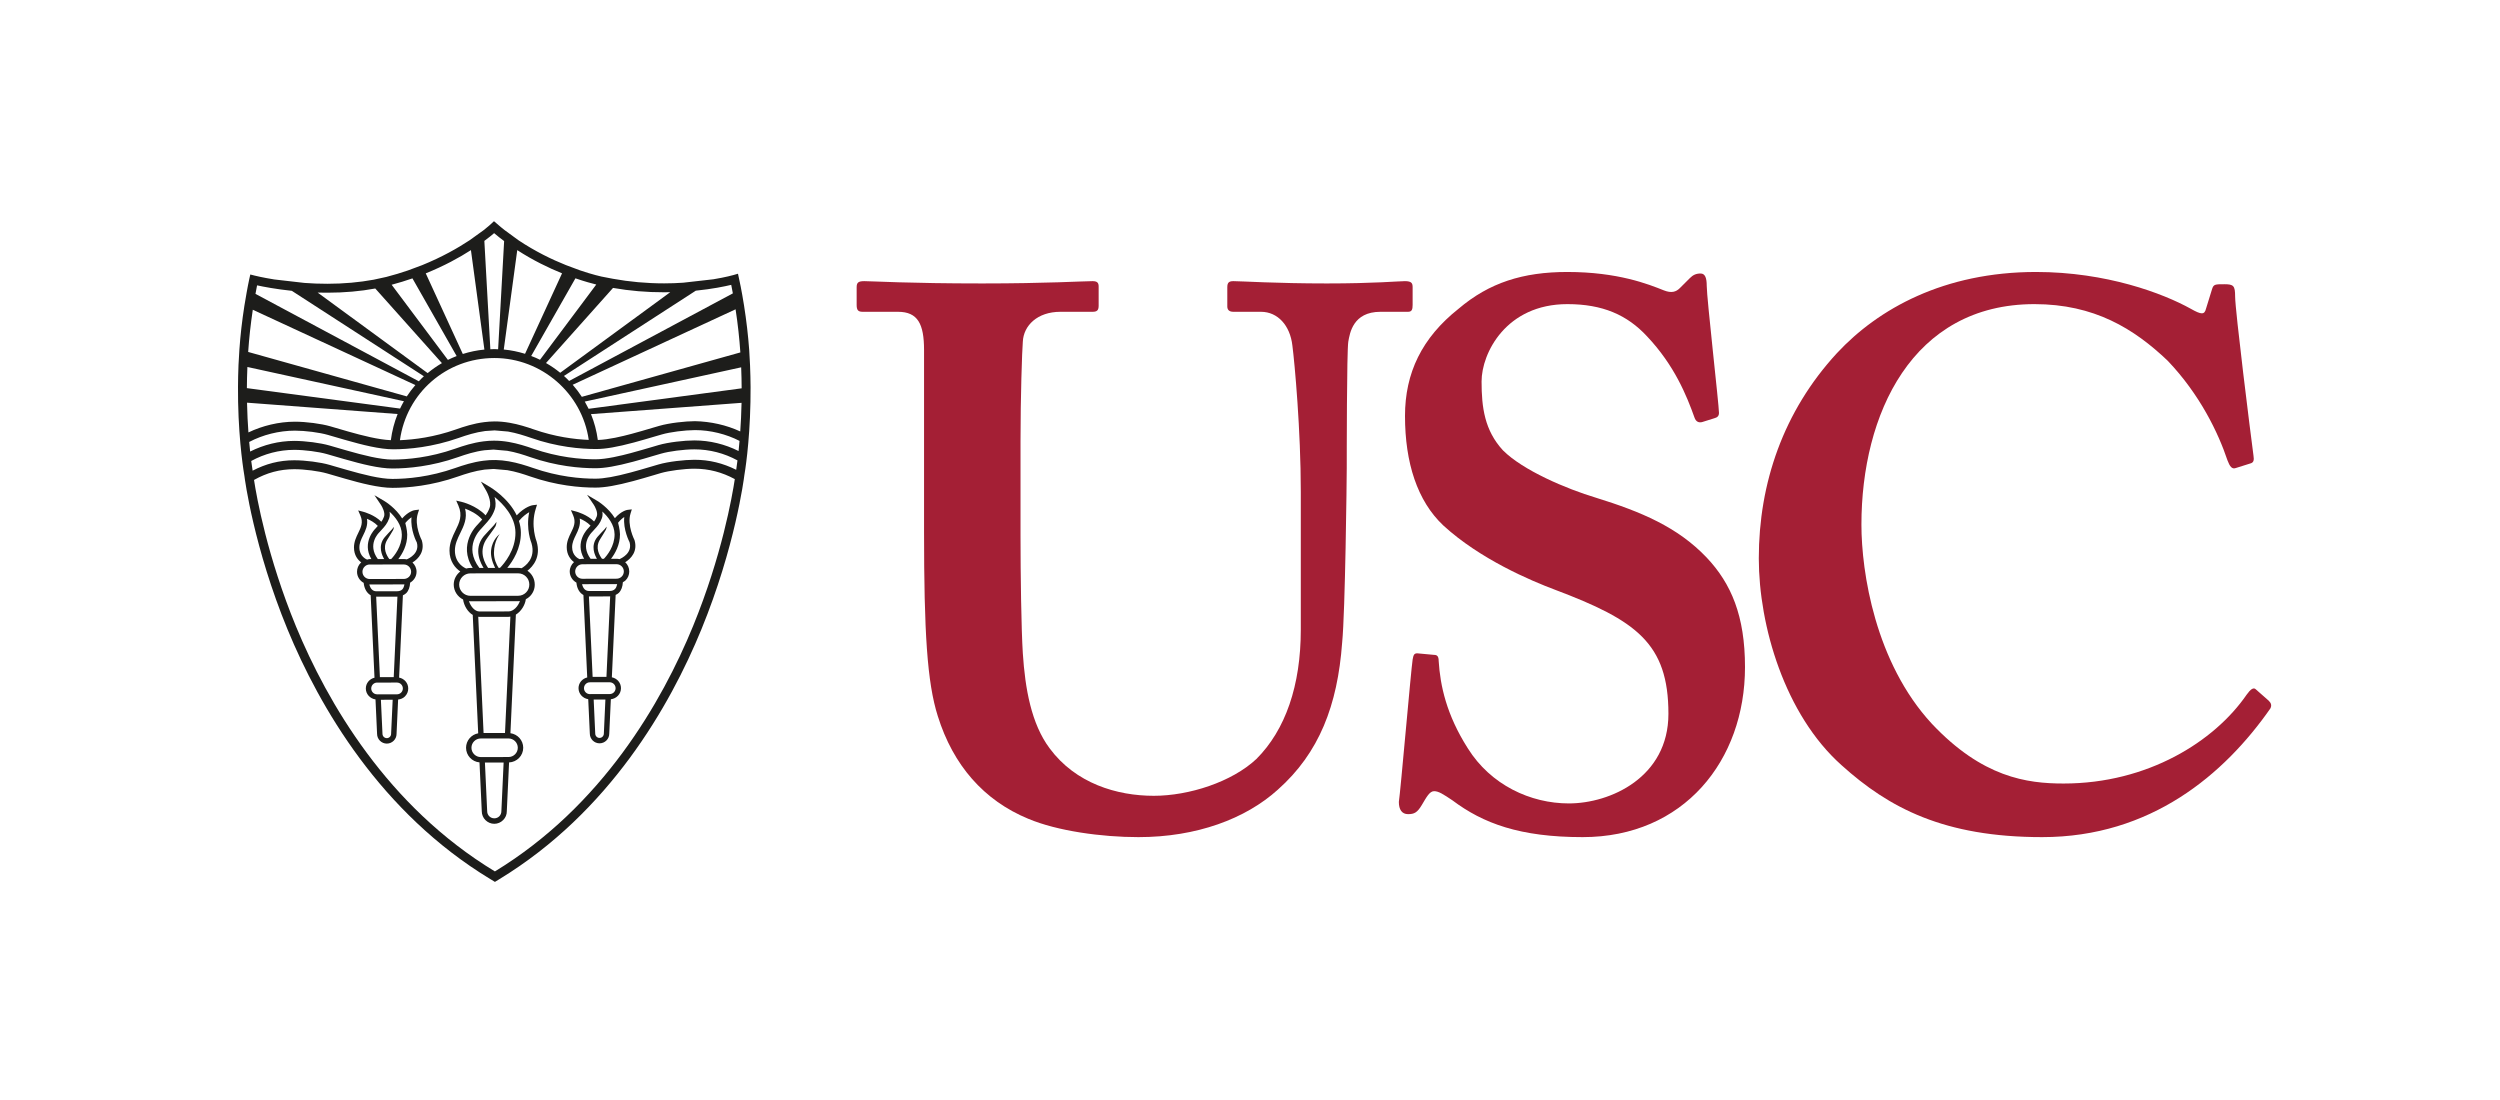 <svg width="100" height="44" viewBox="0 0 100 44" fill="none" xmlns="http://www.w3.org/2000/svg">
<g clip-path="url(#clip0_200_289)">
<path d="M36.962 14.003C36.962 12.962 36.716 12.472 35.92 12.472H34.511C34.328 12.472 34.266 12.41 34.266 12.196V11.492C34.266 11.307 34.327 11.246 34.572 11.246C34.878 11.246 36.349 11.338 39.289 11.338C41.862 11.338 43.333 11.246 43.701 11.246C43.885 11.246 43.946 11.307 43.946 11.46V12.226C43.946 12.41 43.885 12.472 43.701 12.472H42.414C41.495 12.472 40.943 13.023 40.913 13.666C40.882 14.034 40.821 15.871 40.821 17.649V21.447C40.821 22.978 40.851 25.154 40.913 26.133C41.005 27.542 41.25 28.951 41.985 29.932C43.026 31.341 44.681 31.832 46.151 31.832C47.56 31.832 49.275 31.279 50.255 30.36C51.419 29.197 52.032 27.42 52.032 25.184V19.67C52.032 17.219 51.787 14.524 51.695 13.819C51.604 13.023 51.113 12.472 50.44 12.472H49.337C49.153 12.472 49.092 12.38 49.092 12.257V11.492C49.092 11.307 49.153 11.246 49.337 11.246C49.643 11.246 51.052 11.338 53.074 11.338C54.973 11.338 55.953 11.246 56.197 11.246C56.474 11.246 56.505 11.338 56.505 11.492V12.196C56.505 12.38 56.474 12.472 56.321 12.472H55.218C54.116 12.472 53.993 13.329 53.932 13.666C53.87 14.034 53.87 18.322 53.87 18.72C53.87 19.149 53.809 24.48 53.686 25.705C53.502 28.217 52.768 30.116 51.113 31.587C49.827 32.75 47.867 33.485 45.538 33.485C44.068 33.485 42.291 33.24 41.128 32.75C39.35 32.015 38.125 30.606 37.512 28.645C37.084 27.297 36.962 25.276 36.962 21.263V14.003H36.962Z" fill="#A41F35"/>
<path d="M57.364 26.195C57.487 26.195 57.547 26.256 57.547 26.439C57.609 27.42 57.854 28.584 58.712 29.932C59.631 31.402 61.223 32.137 62.755 32.137C64.409 32.137 66.737 31.096 66.737 28.553C66.737 25.735 65.451 24.816 62.203 23.591C61.223 23.223 59.201 22.366 57.732 21.018C56.691 20.038 56.2 18.506 56.2 16.637C56.2 14.922 56.873 13.513 58.344 12.349C59.569 11.308 60.917 10.879 62.694 10.879C64.715 10.879 65.941 11.369 66.553 11.614C66.86 11.736 67.044 11.676 67.196 11.522L67.595 11.124C67.717 11.001 67.84 10.94 68.023 10.94C68.208 10.94 68.269 11.124 68.269 11.43C68.269 11.92 68.759 16.209 68.759 16.515C68.759 16.637 68.697 16.698 68.576 16.729L68.085 16.883C67.963 16.913 67.84 16.883 67.778 16.698C67.472 15.841 66.982 14.616 65.879 13.451C65.083 12.594 64.103 12.165 62.694 12.165C60.243 12.165 59.263 14.126 59.263 15.259C59.263 16.301 59.385 17.219 60.12 18.016C60.917 18.812 62.632 19.547 63.857 19.915C65.634 20.467 67.105 21.079 68.269 22.305C69.249 23.346 69.8 24.633 69.8 26.685C69.8 30.421 67.35 33.485 63.306 33.485C60.794 33.485 59.324 32.934 58.099 32.015C57.732 31.77 57.547 31.647 57.364 31.647C57.18 31.647 57.057 31.892 56.873 32.199C56.691 32.505 56.568 32.566 56.322 32.566C56.077 32.566 55.954 32.383 55.954 32.077C56.016 31.709 56.445 26.746 56.506 26.378C56.537 26.195 56.568 26.133 56.691 26.133L57.364 26.195Z" fill="#A41F35"/>
<path d="M90.753 28.032C90.846 28.125 90.876 28.217 90.814 28.339C88.976 30.973 86.035 33.485 81.687 33.485C77.764 33.485 75.56 32.321 73.66 30.606C71.393 28.584 70.352 25.031 70.352 22.335C70.352 19.333 71.332 16.453 73.477 14.126C75.13 12.349 77.764 10.879 81.441 10.879C84.259 10.879 86.526 11.737 87.628 12.349C88.058 12.594 88.18 12.594 88.24 12.349L88.486 11.553C88.547 11.369 88.609 11.369 88.976 11.369C89.344 11.369 89.405 11.43 89.405 11.859C89.405 12.41 90.017 17.311 90.14 18.23C90.171 18.414 90.14 18.506 90.017 18.537L89.435 18.72C89.282 18.781 89.191 18.659 89.099 18.414C88.731 17.311 87.995 15.78 86.71 14.432C85.361 13.145 83.768 12.165 81.379 12.165C76.478 12.165 74.457 16.576 74.457 20.987C74.457 22.886 75.007 26.501 77.275 28.951C79.296 31.096 81.073 31.341 82.543 31.341C85.913 31.341 88.579 29.656 89.865 27.788C90.017 27.573 90.141 27.481 90.232 27.573L90.753 28.032Z" fill="#A41F35"/>
<path d="M30.002 14.614L29.968 13.997C29.926 13.426 29.858 12.828 29.761 12.216L29.691 11.801C29.652 11.58 29.609 11.359 29.559 11.135L29.519 10.949L29.336 11.002C29.329 11.005 29.034 11.088 28.536 11.171L27.328 11.308C27.088 11.325 26.833 11.335 26.566 11.335C25.861 11.335 25.173 11.271 24.511 11.15L24.087 11.068C24.079 11.066 24.071 11.065 24.065 11.064C24.056 11.061 23.715 10.99 23.198 10.813L22.635 10.603C22.072 10.379 21.405 10.054 20.742 9.612L20.189 9.208C20.085 9.127 19.983 9.043 19.882 8.953L19.759 8.848L19.64 8.959C19.637 8.962 19.538 9.055 19.349 9.204L18.785 9.61C18.323 9.916 17.68 10.284 16.881 10.608L16.317 10.818C16.046 10.91 15.76 10.999 15.458 11.076C15.451 11.077 15.442 11.078 15.436 11.081L14.946 11.188C14.371 11.293 13.752 11.351 13.096 11.351C12.774 11.351 12.468 11.339 12.18 11.317L10.971 11.178C10.492 11.101 10.197 11.027 10.191 11.025L10.012 10.98L9.971 11.161C9.932 11.339 9.9 11.517 9.867 11.694L9.775 12.234C9.681 12.834 9.615 13.42 9.576 13.979L9.54 14.6C9.528 14.903 9.521 15.196 9.52 15.477L9.524 16.08C9.558 17.773 9.76 18.94 9.776 19.034C9.794 19.178 10.152 21.904 11.507 25.191C12.781 28.274 15.218 32.499 19.606 35.16L19.797 35.276L19.986 35.16C24.368 32.487 26.793 28.256 28.058 25.169C29.405 21.88 29.757 19.152 29.774 19.009C29.791 18.914 29.986 17.761 30.018 16.085L30.023 15.486C30.021 15.206 30.015 14.915 30.002 14.614ZM27.776 18.391H27.771C27.382 18.392 26.74 18.462 26.338 18.579L26.032 18.669C25.774 18.746 25.503 18.825 25.235 18.897C24.606 19.066 24.157 19.146 23.821 19.147H23.813C23.232 19.147 22.328 19.072 21.313 18.716C21.038 18.621 20.707 18.514 20.35 18.453C19.988 18.392 19.672 18.384 19.338 18.429C18.917 18.483 18.531 18.608 18.208 18.721C17.188 19.08 16.283 19.156 15.703 19.157H15.7C15.201 19.157 14.509 18.977 13.896 18.802C13.715 18.752 13.538 18.699 13.367 18.649L13.182 18.595C12.818 18.489 12.215 18.411 11.774 18.411H11.767C11.169 18.412 10.635 18.551 10.105 18.827C10.09 18.736 10.072 18.605 10.049 18.439C10.574 18.152 11.164 17.995 11.767 17.994H11.773C12.181 17.994 12.754 18.069 13.082 18.165L13.796 18.372L13.846 18.201L13.797 18.372C14.468 18.563 15.162 18.74 15.7 18.74H15.703C16.312 18.739 17.261 18.659 18.326 18.284C18.632 18.175 18.996 18.059 19.379 18.01L19.73 17.984H19.752L20.293 18.032C20.627 18.089 20.951 18.194 21.195 18.28C22.259 18.651 23.204 18.729 23.813 18.729H23.821C24.187 18.729 24.651 18.649 25.327 18.468C25.609 18.392 25.893 18.308 26.164 18.227L26.439 18.147C26.762 18.052 27.36 17.974 27.771 17.974H27.774C28.379 17.974 28.972 18.128 29.499 18.416C29.478 18.576 29.461 18.703 29.448 18.792C28.921 18.528 28.373 18.391 27.776 18.391ZM9.881 16.107L15.905 16.561C15.772 16.89 15.681 17.24 15.634 17.607C15.147 17.588 14.503 17.424 13.924 17.26L13.211 17.052C12.849 16.947 12.244 16.868 11.802 16.868H11.796C11.157 16.868 10.498 17.028 9.937 17.297C9.911 16.943 9.89 16.544 9.881 16.107ZM19.788 16.857L19.788 16.884L19.787 16.857C19.648 16.858 19.506 16.868 19.366 16.886C18.946 16.939 18.558 17.064 18.236 17.178C17.362 17.486 16.571 17.585 15.997 17.608C16.258 15.725 17.846 14.324 19.77 14.321H19.774C21.673 14.321 23.284 15.741 23.55 17.596C22.979 17.573 22.201 17.474 21.342 17.173C21.084 17.083 20.741 16.972 20.38 16.91L20.377 16.918L20.378 16.91C20.173 16.875 19.979 16.857 19.788 16.857ZM27.774 17.617H27.77C27.379 17.617 26.736 17.687 26.338 17.804L26.062 17.886C25.795 17.964 25.514 18.047 25.234 18.123C24.834 18.23 24.253 18.372 23.82 18.372H23.813C23.232 18.372 22.329 18.297 21.313 17.942C21.055 17.852 20.711 17.741 20.349 17.678C20.144 17.643 19.951 17.627 19.758 17.627C19.617 17.627 19.479 17.636 19.337 17.655C18.919 17.708 18.532 17.832 18.207 17.947C17.189 18.305 16.283 18.382 15.702 18.383H15.7C15.206 18.383 14.511 18.204 13.896 18.028L13.182 17.821C12.821 17.716 12.216 17.636 11.774 17.636H11.766C11.152 17.638 10.551 17.788 10.006 18.062C9.993 17.944 9.98 17.817 9.968 17.678C10.507 17.393 11.162 17.226 11.796 17.226H11.802C12.209 17.226 12.782 17.299 13.111 17.395L13.826 17.603L13.876 17.431L13.827 17.603C14.497 17.794 15.191 17.972 15.729 17.972H15.732C16.341 17.971 17.29 17.889 18.355 17.515C18.66 17.407 19.023 17.291 19.408 17.241L19.786 17.216L20.323 17.262C20.658 17.32 20.98 17.426 21.224 17.51C22.286 17.883 23.232 17.961 23.841 17.961H23.849C24.217 17.961 24.681 17.881 25.355 17.7C25.635 17.625 25.917 17.541 26.186 17.461L26.469 17.379C26.794 17.283 27.391 17.206 27.8 17.204H27.803C28.415 17.204 29.055 17.364 29.581 17.636C29.568 17.783 29.555 17.917 29.543 18.041C28.995 17.767 28.39 17.617 27.774 17.617ZM27.799 16.847C27.41 16.848 26.768 16.919 26.369 17.035L26.085 17.118C25.819 17.196 25.54 17.281 25.262 17.354C24.882 17.456 24.339 17.587 23.913 17.599C23.865 17.238 23.773 16.892 23.639 16.565L29.662 16.113C29.653 16.531 29.635 16.915 29.61 17.258C29.06 17.002 28.422 16.859 27.799 16.847ZM29.666 15.533L23.545 16.352C23.497 16.254 23.445 16.156 23.391 16.063L29.647 14.693C29.658 14.982 29.666 15.265 29.666 15.533ZM29.423 12.372C29.515 12.965 29.576 13.544 29.614 14.097L23.273 15.873C23.163 15.703 23.041 15.542 22.908 15.39L29.423 12.372ZM27.832 11.627C28.498 11.56 28.996 11.455 29.249 11.394C29.272 11.509 29.291 11.621 29.314 11.735L22.765 15.239C22.699 15.17 22.631 15.102 22.558 15.038L27.832 11.627ZM24.521 11.517C25.181 11.633 25.865 11.693 26.566 11.691C26.651 11.691 26.729 11.689 26.811 11.687L22.408 14.911C22.23 14.766 22.04 14.635 21.84 14.521L24.521 11.517ZM23.017 11.133C23.394 11.263 23.69 11.342 23.851 11.381L21.6 14.391C21.486 14.334 21.369 14.284 21.248 14.239L23.017 11.133ZM20.69 10.005C21.322 10.415 21.948 10.717 22.482 10.933L21.002 14.152C20.728 14.068 20.444 14.008 20.151 13.981L20.69 10.005ZM19.765 9.326C19.896 9.438 20.03 9.542 20.165 9.643L19.925 13.971C19.875 13.969 19.826 13.964 19.774 13.964H19.769C19.717 13.964 19.666 13.97 19.614 13.971L19.374 9.636C19.547 9.508 19.68 9.4 19.765 9.326ZM18.837 10.005L19.376 13.983C19.078 14.011 18.79 14.072 18.512 14.159L17.03 10.934C17.772 10.635 18.378 10.301 18.837 10.005ZM16.498 11.135L18.266 14.242C18.148 14.288 18.03 14.339 17.916 14.396L15.666 11.39C15.958 11.312 16.235 11.227 16.498 11.135ZM13.096 11.708C13.774 11.708 14.415 11.651 15.011 11.54L17.677 14.525C17.475 14.643 17.285 14.776 17.106 14.924L12.705 11.703C12.833 11.706 12.961 11.71 13.096 11.708ZM10.283 11.414C10.534 11.469 11.031 11.565 11.673 11.633L16.955 15.05C16.883 15.114 16.818 15.182 16.753 15.252L10.219 11.755C10.241 11.642 10.259 11.528 10.283 11.414ZM10.112 12.39L16.615 15.402C16.492 15.546 16.376 15.696 16.272 15.856L9.927 14.078C9.964 13.536 10.024 12.971 10.112 12.39ZM9.896 14.679L16.157 16.049C16.102 16.145 16.051 16.242 16.003 16.343L9.875 15.525C9.876 15.255 9.884 14.969 9.896 14.679ZM27.723 25.043C26.478 28.08 24.095 32.237 19.796 34.857C15.491 32.249 13.096 28.096 11.842 25.063C10.69 22.268 10.267 19.895 10.161 19.198C10.675 18.909 11.188 18.77 11.768 18.768H11.774C12.179 18.768 12.752 18.843 13.082 18.938L13.265 18.991C13.438 19.043 13.616 19.094 13.798 19.146C14.434 19.329 15.157 19.514 15.7 19.514H15.703C16.312 19.513 17.26 19.434 18.326 19.058C18.631 18.952 18.994 18.835 19.381 18.784L19.733 18.759H19.752L20.295 18.807C20.625 18.863 20.936 18.963 21.196 19.054C22.258 19.426 23.204 19.504 23.814 19.504H23.822C24.19 19.504 24.668 19.42 25.328 19.243C25.597 19.171 25.872 19.089 26.133 19.012L26.439 18.921C26.766 18.828 27.363 18.749 27.772 18.748H27.776C28.354 18.748 28.883 18.889 29.392 19.164C29.289 19.846 28.875 22.231 27.723 25.043Z" fill="#1D1D1B"/>
<path d="M25.008 22.489C25.252 22.338 25.511 22.049 25.381 21.605C25.379 21.599 25.072 21.007 25.223 20.535L25.273 20.375L25.106 20.394C25.081 20.396 24.855 20.435 24.595 20.727C24.338 20.31 23.923 20.053 23.896 20.038L23.483 19.794L23.752 20.192C23.8 20.264 23.926 20.502 23.872 20.653C23.843 20.737 23.806 20.801 23.764 20.86C23.489 20.582 23.07 20.468 23.052 20.463L22.837 20.406L22.925 20.611C23.046 20.888 22.95 21.081 22.841 21.304C22.759 21.47 22.668 21.657 22.669 21.887C22.669 22.186 22.817 22.378 22.959 22.485C22.856 22.578 22.789 22.711 22.789 22.862C22.791 23.052 22.899 23.218 23.056 23.304C23.08 23.559 23.192 23.722 23.337 23.8L23.489 27.098C23.291 27.145 23.141 27.316 23.141 27.527C23.141 27.754 23.313 27.934 23.529 27.968L23.593 29.344C23.593 29.558 23.767 29.733 23.982 29.733C24.197 29.733 24.37 29.559 24.37 29.349L24.434 27.97C24.66 27.945 24.84 27.759 24.839 27.527C24.839 27.308 24.681 27.134 24.474 27.092L24.626 23.796C24.672 23.774 24.716 23.751 24.752 23.715C24.852 23.615 24.904 23.47 24.915 23.288C24.952 23.266 24.991 23.247 25.022 23.216C25.118 23.121 25.171 22.992 25.17 22.859C25.17 22.711 25.108 22.581 25.008 22.489ZM24.723 20.91C24.814 20.797 24.901 20.725 24.971 20.681C24.917 21.182 25.177 21.68 25.182 21.686C25.305 22.114 24.881 22.322 24.778 22.366C24.741 22.356 24.703 22.351 24.662 22.351H24.442C24.602 22.143 24.801 21.798 24.799 21.371C24.799 21.189 24.723 20.91 24.723 20.91ZM24.076 20.725C24.107 20.64 24.108 20.547 24.092 20.46C24.316 20.663 24.579 20.985 24.583 21.372C24.586 21.852 24.28 22.221 24.157 22.351H24.079C23.983 22.219 23.796 21.919 23.994 21.587C24.033 21.52 24.213 21.243 24.235 21.19C24.266 21.125 24.262 21.065 24.262 21.065C24.232 21.114 24.18 21.173 24.18 21.173C24.128 21.228 23.951 21.411 23.896 21.479C23.604 21.833 23.8 22.219 23.877 22.351L23.624 22.352C23.19 21.768 23.654 21.311 23.682 21.283C23.715 21.246 23.747 21.211 23.776 21.179C23.898 21.047 24.003 20.934 24.076 20.725ZM22.885 21.887C22.885 21.707 22.958 21.558 23.035 21.4C23.128 21.211 23.231 21.002 23.189 20.741C23.321 20.796 23.494 20.891 23.623 21.026C23.621 21.028 23.619 21.03 23.616 21.032C23.585 21.066 23.553 21.102 23.526 21.133C23.519 21.139 22.97 21.675 23.365 22.352H23.296C23.257 22.353 23.219 22.358 23.181 22.366C23.12 22.339 22.885 22.216 22.885 21.887ZM23.982 29.517C23.886 29.517 23.809 29.439 23.809 29.339L23.747 27.98H24.216L24.154 29.343C24.154 29.439 24.076 29.517 23.982 29.517ZM24.624 27.527C24.624 27.657 24.518 27.762 24.389 27.762L23.594 27.764L23.593 27.871V27.764C23.463 27.764 23.359 27.658 23.359 27.527C23.359 27.398 23.465 27.292 23.593 27.292L24.042 27.291H24.387C24.517 27.291 24.624 27.397 24.624 27.527ZM24.258 27.074L23.705 27.075L23.557 23.858L24.39 23.857C24.395 23.857 24.401 23.854 24.407 23.853L24.258 27.074ZM24.599 23.561C24.548 23.613 24.477 23.639 24.39 23.639L23.557 23.64C23.417 23.64 23.32 23.537 23.283 23.366C23.289 23.366 23.294 23.367 23.298 23.367L24.663 23.365C24.671 23.365 24.678 23.361 24.686 23.361C24.669 23.444 24.645 23.516 24.599 23.561ZM24.869 23.062C24.814 23.118 24.741 23.148 24.663 23.148L23.298 23.151C23.137 23.151 23.008 23.02 23.007 22.86C23.007 22.701 23.137 22.57 23.297 22.57L23.519 22.569C23.519 22.57 23.52 22.571 23.52 22.572L23.523 22.569H23.816L24.664 22.568C24.823 22.568 24.953 22.698 24.953 22.858C24.953 22.935 24.924 23.008 24.869 23.062Z" fill="#1D1D1B"/>
<path d="M16.499 22.5C16.743 22.35 17.001 22.058 16.873 21.616C16.869 21.61 16.562 21.018 16.712 20.546L16.763 20.385L16.596 20.405C16.57 20.407 16.347 20.445 16.086 20.737C15.828 20.32 15.412 20.064 15.387 20.049L14.977 19.808L15.243 20.203C15.293 20.28 15.416 20.514 15.361 20.664C15.332 20.748 15.296 20.812 15.254 20.871C14.98 20.593 14.561 20.479 14.542 20.474L14.327 20.417L14.416 20.622C14.536 20.898 14.441 21.092 14.331 21.316C14.251 21.481 14.159 21.668 14.159 21.898C14.159 22.219 14.32 22.401 14.451 22.497C14.444 22.504 14.435 22.506 14.429 22.513C14.333 22.609 14.281 22.737 14.281 22.871C14.281 23.063 14.389 23.228 14.547 23.314C14.57 23.545 14.673 23.724 14.827 23.81L14.98 27.108C14.783 27.155 14.633 27.326 14.633 27.539C14.633 27.766 14.803 27.944 15.02 27.977L15.083 29.354C15.083 29.568 15.258 29.744 15.473 29.744C15.687 29.744 15.862 29.568 15.862 29.358L15.925 27.981C16.028 27.97 16.124 27.932 16.198 27.857C16.284 27.77 16.331 27.657 16.329 27.538C16.329 27.32 16.171 27.146 15.964 27.103L16.116 23.812C16.163 23.79 16.21 23.765 16.247 23.728C16.343 23.633 16.394 23.489 16.406 23.306C16.558 23.218 16.662 23.056 16.662 22.869C16.662 22.723 16.597 22.593 16.499 22.5ZM16.212 20.921C16.305 20.808 16.392 20.737 16.461 20.692C16.407 21.193 16.666 21.691 16.672 21.696C16.795 22.125 16.372 22.333 16.27 22.375C16.232 22.367 16.193 22.362 16.153 22.362H15.933C16.093 22.153 16.294 21.809 16.289 21.381C16.288 21.199 16.212 20.921 16.212 20.921ZM15.566 20.737C15.598 20.65 15.598 20.557 15.582 20.468C15.805 20.672 16.07 20.993 16.073 21.383C16.077 21.863 15.771 22.233 15.647 22.362H15.571C15.475 22.23 15.287 21.931 15.485 21.598C15.524 21.53 15.704 21.253 15.727 21.2C15.755 21.136 15.752 21.076 15.752 21.076C15.722 21.125 15.671 21.183 15.671 21.183C15.618 21.239 15.443 21.421 15.388 21.49C15.095 21.844 15.292 22.23 15.366 22.362L15.114 22.363C14.68 21.78 15.144 21.321 15.172 21.294C15.204 21.257 15.236 21.223 15.264 21.193C15.387 21.059 15.492 20.945 15.566 20.737ZM14.375 21.898C14.375 21.719 14.449 21.569 14.527 21.411C14.62 21.222 14.722 21.014 14.679 20.751C14.813 20.807 14.986 20.901 15.113 21.036C15.11 21.038 15.108 21.041 15.105 21.045C15.075 21.078 15.043 21.113 15.016 21.145C15.009 21.15 14.46 21.685 14.854 22.363H14.787C14.751 22.363 14.719 22.377 14.684 22.384C14.659 22.374 14.376 22.261 14.375 21.898ZM15.473 29.526C15.377 29.526 15.299 29.449 15.299 29.35L15.236 27.991L15.707 27.99L15.644 29.354C15.644 29.449 15.567 29.526 15.473 29.526ZM16.114 27.538C16.114 27.6 16.089 27.66 16.045 27.704C16 27.748 15.941 27.773 15.878 27.773H15.085L15.084 27.882V27.773C14.955 27.773 14.849 27.668 14.849 27.539C14.849 27.41 14.955 27.303 15.084 27.303H15.533L15.877 27.302C16.008 27.302 16.114 27.408 16.114 27.538ZM15.749 27.085L15.196 27.086L15.047 23.868H15.049L15.88 23.867C15.886 23.867 15.89 23.864 15.897 23.864L15.749 27.085ZM16.093 23.575C16.044 23.624 15.972 23.65 15.879 23.65L15.048 23.651C14.911 23.651 14.812 23.547 14.774 23.377C14.781 23.377 14.784 23.378 14.789 23.378L16.153 23.377C16.161 23.377 16.169 23.374 16.177 23.374C16.161 23.458 16.137 23.53 16.093 23.575ZM16.153 23.158L14.789 23.161C14.628 23.161 14.498 23.031 14.498 22.871C14.498 22.794 14.528 22.721 14.583 22.666C14.637 22.61 14.71 22.58 14.787 22.58H15.009C15.009 22.58 15.01 22.581 15.01 22.582L15.013 22.58H15.307L15.736 22.579H16.154C16.314 22.579 16.443 22.708 16.445 22.869C16.445 23.029 16.314 23.158 16.153 23.158Z" fill="#1D1D1B"/>
<path d="M21.097 22.83C21.321 22.656 21.645 22.281 21.465 21.66C21.463 21.653 21.213 21.031 21.431 20.349L21.481 20.188L21.313 20.208C21.3 20.209 21.01 20.253 20.668 20.614C20.34 19.926 19.633 19.5 19.594 19.477L19.235 19.264L19.446 19.625C19.449 19.628 19.682 20.034 19.584 20.312C19.54 20.434 19.487 20.528 19.425 20.614C19.052 20.216 18.482 20.078 18.458 20.073L18.248 20.024L18.335 20.222C18.511 20.628 18.374 20.905 18.216 21.228C18.1 21.466 17.979 21.713 17.98 22.025C17.98 22.455 18.209 22.723 18.412 22.859C18.253 22.981 18.149 23.171 18.149 23.385C18.151 23.647 18.304 23.87 18.523 23.98C18.559 24.227 18.708 24.481 18.917 24.601L18.91 24.603L19.128 29.332C18.852 29.382 18.642 29.622 18.642 29.911C18.642 30.218 18.88 30.47 19.18 30.495L19.271 32.45C19.271 32.584 19.324 32.71 19.417 32.804C19.512 32.898 19.638 32.952 19.77 32.952H19.773C19.906 32.952 20.032 32.898 20.126 32.803C20.221 32.709 20.274 32.582 20.272 32.453L20.363 30.497C20.676 30.484 20.929 30.227 20.929 29.909C20.928 29.611 20.704 29.367 20.417 29.328L20.635 24.585H20.634C20.846 24.455 21.001 24.206 21.034 23.968C21.092 23.939 21.148 23.9 21.196 23.852C21.322 23.726 21.392 23.558 21.39 23.381C21.39 23.152 21.274 22.949 21.097 22.83ZM21.169 20.488C21.028 21.161 21.254 21.715 21.261 21.731C21.44 22.349 20.998 22.652 20.861 22.729C20.818 22.721 20.771 22.715 20.724 22.715L20.29 22.716C20.516 22.442 20.84 21.941 20.835 21.302C20.834 21.138 20.804 20.983 20.757 20.837C20.915 20.651 21.063 20.546 21.169 20.488ZM19.787 20.385C19.847 20.219 19.825 20.035 19.783 19.878C20.118 20.15 20.615 20.662 20.618 21.303C20.625 22.007 20.167 22.544 19.999 22.716H19.945C19.856 22.581 19.758 22.364 19.758 22.116C19.758 21.64 19.989 21.364 19.989 21.364C19.989 21.364 19.696 21.562 19.645 22C19.621 22.21 19.667 22.431 19.804 22.717H19.525C19.42 22.561 19.133 22.109 19.433 21.604C19.488 21.51 19.788 21.123 19.822 21.048C19.86 20.959 19.858 20.875 19.858 20.875C19.815 20.945 19.742 21.025 19.742 21.025C19.67 21.104 19.424 21.36 19.346 21.453C18.901 21.994 19.267 22.588 19.343 22.717H19.175C18.522 21.864 19.207 21.188 19.245 21.152C19.289 21.101 19.331 21.055 19.372 21.01C19.54 20.828 19.685 20.671 19.787 20.385ZM18.196 22.023C18.196 21.763 18.3 21.549 18.411 21.323C18.553 21.034 18.699 20.735 18.604 20.346C18.795 20.416 19.083 20.552 19.288 20.781C19.263 20.808 19.239 20.835 19.213 20.864C19.171 20.908 19.127 20.957 19.089 21.001C19.08 21.009 18.299 21.769 18.909 22.717H18.815C18.757 22.717 18.704 22.728 18.649 22.741C18.6 22.723 18.198 22.55 18.196 22.023ZM20.055 32.449C20.055 32.524 20.026 32.596 19.973 32.651C19.919 32.704 19.849 32.733 19.773 32.733H19.771C19.695 32.733 19.625 32.704 19.571 32.651C19.517 32.599 19.487 32.527 19.487 32.445L19.397 30.501L20.145 30.5L20.055 32.449ZM20.712 29.909C20.712 30.115 20.544 30.281 20.34 30.281L19.232 30.283C19.026 30.283 18.859 30.116 18.858 29.911C18.858 29.706 19.025 29.539 19.229 29.539L20.066 29.538H20.338C20.543 29.538 20.711 29.703 20.712 29.909ZM20.2 29.321L19.343 29.321L19.13 24.669C19.146 24.671 19.162 24.676 19.178 24.676H19.18L20.343 24.674C20.368 24.674 20.392 24.668 20.415 24.665L20.2 29.321ZM20.343 24.457L19.18 24.459H19.178C18.993 24.459 18.824 24.258 18.759 24.045C18.779 24.047 18.797 24.051 18.817 24.051L20.725 24.048C20.749 24.048 20.772 24.043 20.796 24.041C20.727 24.249 20.538 24.457 20.343 24.457ZM21.043 23.699C20.958 23.784 20.845 23.831 20.726 23.831L18.817 23.833C18.569 23.833 18.367 23.632 18.366 23.385C18.366 23.137 18.568 22.935 18.815 22.935C18.815 22.935 20.087 22.935 20.09 22.933H20.725C20.973 22.933 21.173 23.133 21.173 23.381C21.173 23.502 21.128 23.614 21.043 23.699Z" fill="#1D1D1B"/>
</g>
<defs>
<clipPath id="clip0_200_289">
<rect width="100" height="44" fill="white"/>
</clipPath>
</defs>
</svg>
